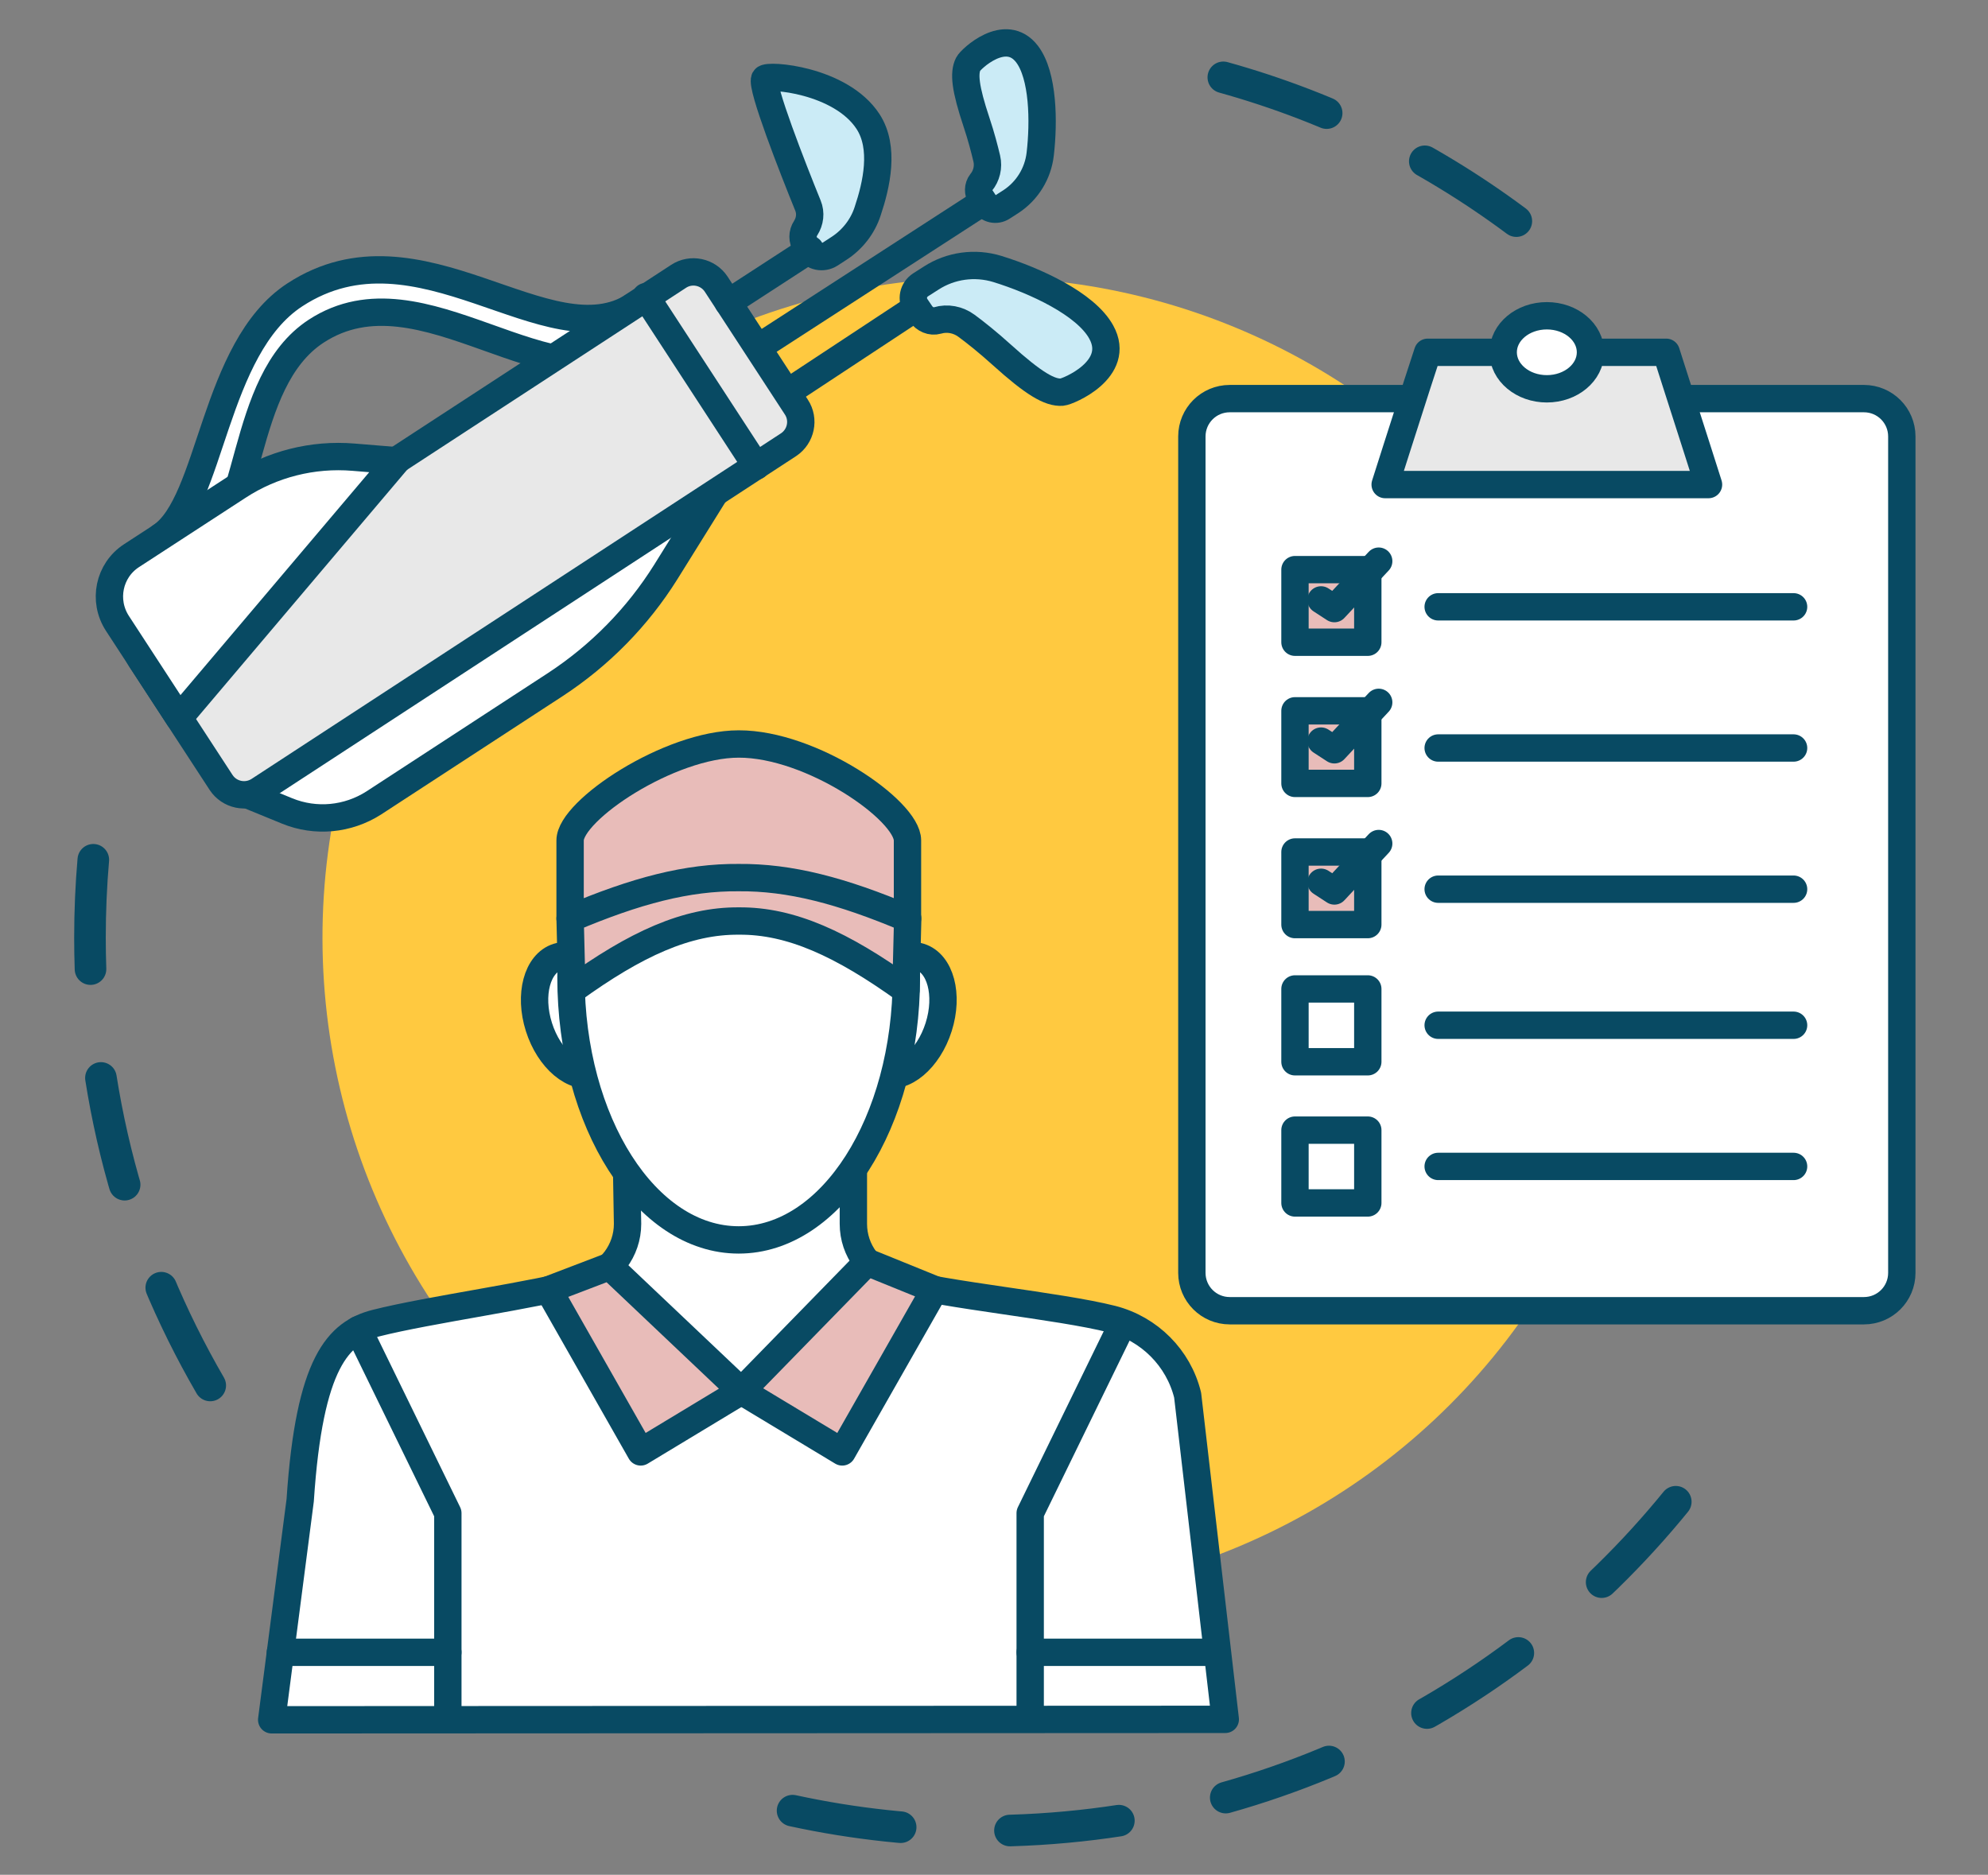 <?xml version="1.0" encoding="utf-8"?>
<!-- Generator: Adobe Illustrator 27.2.0, SVG Export Plug-In . SVG Version: 6.00 Build 0)  -->
<svg version="1.1" id="Layer_1" xmlns="http://www.w3.org/2000/svg" xmlns:xlink="http://www.w3.org/1999/xlink" x="0px" y="0px"
	 viewBox="0 0 892.7 841.9" style="enable-background:new 0 0 892.7 841.9;" xml:space="preserve">
<rect x="0" y="0" width="892.7" height="841.9" fill="#808080" stroke="none"/>
<style type="text/css">
	.st0{fill:#FFC940;}
	
		.st1{fill:none;stroke:#084A63;stroke-width:14.188;stroke-linecap:round;stroke-linejoin:round;stroke-miterlimit:10;stroke-dasharray:49.132;}
	.st2{fill:#CBEBF6;stroke:#084A63;stroke-width:12.283;stroke-linecap:round;stroke-linejoin:round;stroke-miterlimit:10;}
	.st3{fill:#FFFFFF;stroke:#084A63;stroke-width:12.283;stroke-linecap:round;stroke-linejoin:round;stroke-miterlimit:10;}
	.st4{fill:#E8E8E8;stroke:#084A63;stroke-width:12.283;stroke-linecap:round;stroke-linejoin:round;stroke-miterlimit:10;}
	.st5{fill:#E8BCB9;stroke:#084A63;stroke-width:12.283;stroke-linecap:round;stroke-linejoin:round;stroke-miterlimit:10;}
</style>
<g>
	<g>
		<g>
			<g>
				<g>
					<g>
						<g>
							<g>
								<g>
									<g>
										<g>
											<g>
												
													<ellipse transform="matrix(0.707 -0.707 0.707 0.707 -168.489 435.527)" class="st0" cx="441.5" cy="421.1" rx="296.6" ry="296.6"/>
											</g>
										</g>
									</g>
								</g>
							</g>
						</g>
					</g>
				</g>
			</g>
			<path class="st1" d="M41.9,386.1c-1,11.5-1.5,23.2-1.5,35c0,75.7,21,146.4,57.4,206.8"/>
			<path class="st1" d="M680.9,99.3c-40.3-30-86.5-52.7-136.5-65.9"/>
			<path class="st1" d="M355.9,813.1c27.6,6,56.2,9.1,85.6,9.1c134.1,0,252.9-65.8,325.7-167"/>
		</g>
		<g>
			<g>
				<g>
					<g>
						<path class="st2" d="M413.4,127.9l4.7-3c8.8-5.7,19.7-7.2,29.8-4.1c16.8,5.2,39.6,15.6,46.6,28.3c9.3,16.8-15,26.8-17.6,27
							c-5.5,0.4-12.7-3.8-27.1-16.8c-6.2-5.6-11.6-9.9-15.8-13c-3.8-2.8-8.6-3.7-13-2.4c-2.8,0.8-5.8-0.5-7.5-3l-2.1-3.1
							C409.1,134.5,410,130.1,413.4,127.9z"/>
					</g>
				</g>
				<line class="st3" x1="411.3" y1="138.2" x2="335" y2="188.5"/>
			</g>
			<g>
				<g>
					<g>
						<path class="st2" d="M450.1,93l3.9-2.5c7.3-4.8,12.1-12.6,13.1-21.3c1.7-14.5,1.4-35.3-5.9-44.9c-9.7-12.7-25.4,2.4-26.4,4.4
							c-2.1,4.1-1.4,10.9,3.7,26.2c2.2,6.6,3.6,12.1,4.6,16.3c0.9,3.8-0.1,7.8-2.5,10.7c-1.5,1.9-1.5,4.6-0.2,6.7l1.7,2.6
							C443.7,94,447.4,94.8,450.1,93z"/>
					</g>
				</g>
				<line class="st3" x1="438.8" y1="92.4" x2="321.8" y2="168.1"/>
			</g>
			<g>
				<path class="st3" d="M72.1,241c23-15,23.5-84.6,60.3-108.6c55.9-36.5,113.9,29.9,152.5,4.8l6.6,18.3
					c-44.3,28.9-101.6-38-149.5-6.8c-35.1,22.9-27.7,87.3-54.4,104.8L72.1,241z"/>
				<path class="st3" d="M129,364.2l-18.3-7.5l-24.2-37l10.5-11.4c56.6-61.3,135-98,218.3-102.1h0l7.8,11.9L299,256.8
					c-12.7,20.3-29.6,37.5-49.6,50.6l-81.6,53.2C156.2,368,141.8,369.4,129,364.2z"/>
				<path class="st4" d="M99.3,351.4l-36-55.2c-3.7-5.6-2.1-13.2,3.5-16.9l237.9-155.2c5.6-3.7,13.2-2.1,16.9,3.5l36,55.2
					c3.7,5.6,2.1,13.2-3.5,16.9L116.2,355C110.5,358.6,103,357,99.3,351.4z"/>
				<path class="st3" d="M80.4,322.4l-27.7-42.5c-6.6-10.2-3.8-23.8,6.4-30.4l47.8-31.1c15.3-10,33.5-14.6,51.8-13.1l19.5,1.6
					L80.4,322.4z"/>
				<line class="st3" x1="290" y1="133.2" x2="339.6" y2="209.3"/>
			</g>
			<g>
				<g>
					<g>
						<g>
							<path class="st2" d="M372.8,114.1l4-2.6c6-3.9,10.6-9.8,12.8-16.6c4-11.9,7.8-28.6,0.2-40.3c-12.3-18.9-45.3-21.3-46.4-19.2
								c-1.8,3.4,12.6,40.2,19.4,56.9c1.4,3.4,0.9,7.1-1,10.1c-1.6,2.4-1.6,5.4,0,7.8l1.3,1.9C365.1,115.3,369.5,116.2,372.8,114.1z
								"/>
						</g>
					</g>
				</g>
				<line class="st3" x1="363.8" y1="112" x2="327" y2="135.9"/>
			</g>
		</g>
		<g>
			<g>
				<path class="st3" d="M281.4,526.6l0.4,23c0,11.9-7.9,22.5-19.4,25.8c-21.6,6.2-69.7,12.7-93.7,18.8
					c-16.7,4.3-29.8,17.3-33.9,79.5L122,772.3l428.2-0.2l-16.9-145.6c-4.1-16.7-17.2-29.8-33.9-34.1c-24.1-6.1-75.2-10.8-96.8-17
					c-11.5-3.3-19.4-13.8-19.4-25.8v-24.8"/>
				<polygon class="st5" points="273.8,568.7 246.3,579.2 287.7,652 332.9,624.7 				"/>
				<polygon class="st5" points="389.4,566.8 419.7,579.1 378.2,652 332.9,624.7 				"/>
				<polyline class="st3" points="502.8,597.1 462.6,679.5 462.6,771.9 				"/>
				<polyline class="st3" points="160.9,597.1 201.1,679.5 201.1,771.9 				"/>
				<line class="st3" x1="125.9" y1="742" x2="201.1" y2="742"/>
				<g>
					<g>
						<g>
							<path class="st3" d="M275.4,450.7c4.6,14.5,0.8,28.6-8.4,31.5c-9.2,2.9-20.4-6.5-25-21c-4.6-14.5-0.8-28.6,8.4-31.5
								C259.6,426.8,270.8,436.2,275.4,450.7z"/>
							<path class="st3" d="M388.1,450.7c-4.6,14.5-0.8,28.6,8.4,31.5c9.2,2.9,20.4-6.5,25-21c4.6-14.5,0.8-28.6-8.4-31.5
								C403.9,426.8,392.6,436.2,388.1,450.7z"/>
						</g>
						<path class="st3" d="M331.7,399.1c-36.9,0-69,16.6-74,18.4c-0.8,6.9-1.3,14.1-1.3,21.4c0,65.1,33.7,117.9,75.3,117.9
							c41.6,0,75.3-52.8,75.3-117.9c0-7.3-0.4-14.5-1.3-21.4C400.7,415.7,368.6,399.1,331.7,399.1z"/>
					</g>
					<path class="st5" d="M331.7,334.1c-31.1,0-75.7,29.8-75.7,43.3v35.1h151.5v-35.1C407.5,363.9,364.4,334,331.7,334.1z"/>
					<path class="st5" d="M331.7,394.1c-22.9-0.2-46,5.8-75.7,18.4l0.8,32.1c28.7-20.8,51.7-31.2,75-31c23.3-0.2,46.2,10.3,75,31
						l0.8-32.1C377.8,399.9,354.6,393.9,331.7,394.1z"/>
				</g>
			</g>
			<line class="st3" x1="462.6" y1="742" x2="544.1" y2="742"/>
		</g>
		<g>
			<path class="st3" d="M752.8,179H837c9.4,0,17,7.6,17,17v375.6c0,9.4-7.6,17-17,17H552.2c-9.4,0-17-7.6-17-17V196
				c0-9.4,7.6-17,17-17h84.3"/>
			<g>
				<line class="st3" x1="645.8" y1="523.8" x2="805.4" y2="523.8"/>
				<rect x="581.5" y="507.5" class="st3" width="32.7" height="32.7"/>
			</g>
			<g>
				<line class="st3" x1="645.8" y1="460.4" x2="805.4" y2="460.4"/>
				<rect x="581.5" y="444.1" class="st3" width="32.7" height="32.7"/>
			</g>
			<g>
				<line class="st3" x1="645.8" y1="272.5" x2="805.4" y2="272.5"/>
				<g>
					<polyline class="st5" points="614.2,257.2 614.2,288.4 581.5,288.4 581.5,255.8 614.2,255.8 					"/>
					<polyline class="st3" points="593.2,269.4 599.2,273.3 619.1,252 					"/>
				</g>
			</g>
			<g>
				<line class="st3" x1="645.8" y1="335.9" x2="805.4" y2="335.9"/>
				<g>
					<polyline class="st5" points="614.2,320.6 614.2,351.8 581.5,351.8 581.5,319.2 614.2,319.2 					"/>
					<polyline class="st3" points="593.2,332.8 599.2,336.7 619.1,315.4 					"/>
				</g>
			</g>
			<g>
				<line class="st3" x1="645.8" y1="399.3" x2="805.4" y2="399.3"/>
				<g>
					<polyline class="st5" points="614.2,384 614.2,415.2 581.5,415.2 581.5,382.6 614.2,382.6 					"/>
					<polyline class="st3" points="593.2,396.2 599.2,400.1 619.1,378.8 					"/>
				</g>
			</g>
			<polyline class="st4" points="675,158.2 641.1,158.2 636.4,172.6 627.1,201.6 622,217.6 767.2,217.6 762.1,201.6 752.8,172.6 
				748.2,158.2 714.2,158.2 			"/>
			<ellipse class="st3" cx="694.6" cy="158.2" rx="19.6" ry="16.4"/>
		</g>
	</g>
</g>
</svg>
